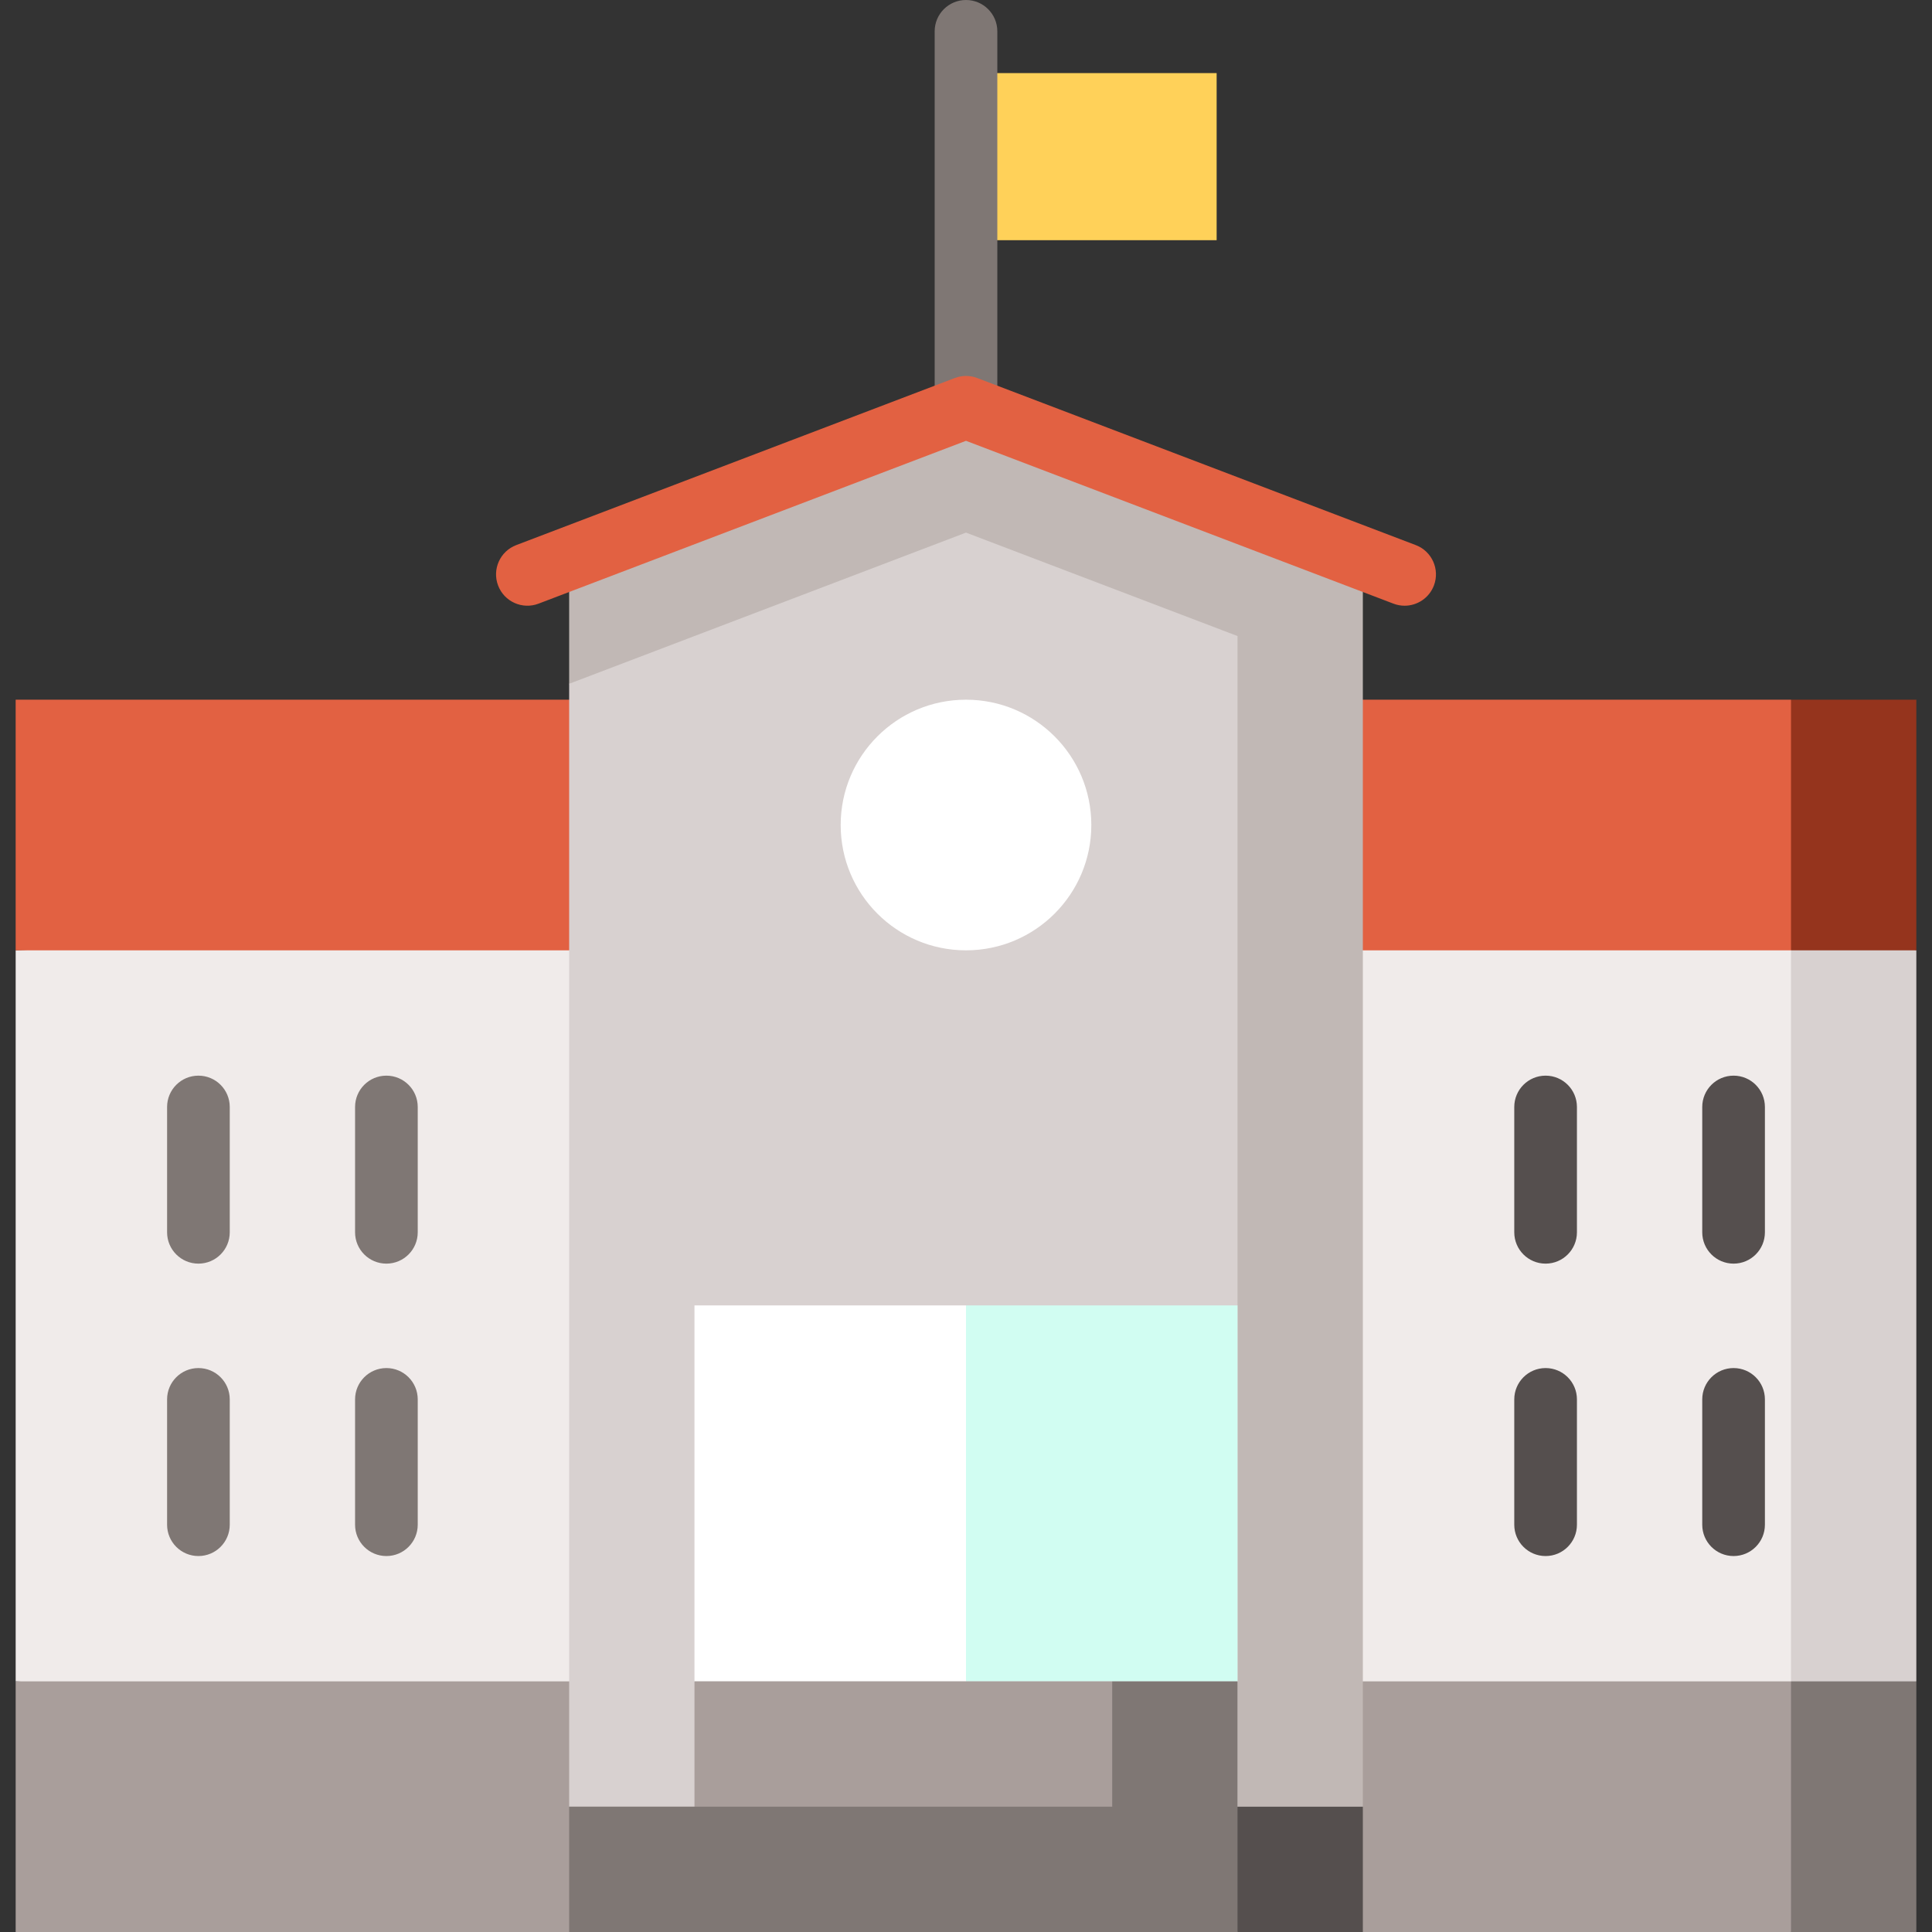 <?xml version="1.0" encoding="iso-8859-1"?>
<!-- Uploaded to: SVG Repo, www.svgrepo.com, Generator: SVG Repo Mixer Tools -->
<svg version="1.1" id="Layer_1" xmlns="http://www.w3.org/2000/svg" xmlns:xlink="http://www.w3.org/1999/xlink" 
	 viewBox="0 0 512 512" xml:space="preserve">
<rect x="0" y="0" width="512" height="512" fill="#333333" stroke="none"/>
<rect x="256" y="19.373" style="fill:#FFD159;" width="66.422" height="44.281"/>
<path style="fill:#7F7774;" d="M256,0c-4.586,0-8.303,3.716-8.303,8.303v121.773h16.605V8.303C264.303,3.716,260.586,0,256,0z"/>
<polygon style="fill:#D8D1D0;" points="452.497,467.719 507.849,445.578 507.849,251.849 452.497,229.708 "/>
<polygon style="fill:#F0EBEA;" points="474.638,229.708 4.151,251.849 4.151,445.578 474.638,467.719 "/>
<polygon style="fill:#7F7774;" points="474.638,512 507.849,512 507.849,445.578 474.638,445.578 452.497,478.789 "/>
<rect x="4.151" y="445.578" style="fill:#A99E9B;" width="470.487" height="66.422"/>
<polygon style="fill:#95341D;" points="474.638,185.427 452.497,218.638 474.638,251.849 507.849,251.849 507.849,185.427 "/>
<rect x="4.151" y="185.427" style="fill:#E26142;" width="470.487" height="66.422"/>
<polygon style="fill:#C1B8B5;" points="256,107.935 150.832,147.998 150.832,181.209 316.887,489.859 361.168,478.789 
	361.168,147.998 "/>
<polygon style="fill:#D8D1D0;" points="256,141.146 150.832,181.209 150.832,478.789 327.957,478.789 327.957,168.558 "/>
<g>
	<circle style="fill:#FFFFFF;" cx="256" cy="218.638" r="33.211"/>
	<rect x="184.043" y="345.946" style="fill:#FFFFFF;" width="71.957" height="99.632"/>
</g>
<rect x="256" y="345.946" style="fill:#D1FDF2;" width="71.957" height="99.632"/>
<polygon style="fill:#7F7774;" points="294.746,445.578 283.676,489.859 327.957,489.859 327.957,445.578 "/>
<rect x="184.043" y="445.578" style="fill:#A99E9B;" width="110.703" height="44.281"/>
<polygon style="fill:#554F4E;" points="327.957,478.789 316.887,495.395 327.957,512 361.168,512 361.168,478.789 "/>
<rect x="150.832" y="478.789" style="fill:#7F7774;" width="177.124" height="33.211"/>
<path style="fill:#E26142;" d="M372.237,160.521c-0.983,0-1.982-0.175-2.955-0.546L256,116.82l-113.282,43.155
	c-4.285,1.633-9.082-0.518-10.715-4.803s0.518-9.082,4.803-10.715l116.238-44.281c1.903-0.724,4.009-0.724,5.912,0l116.238,44.281
	c4.285,1.633,6.435,6.43,4.803,10.715C378.735,158.484,375.582,160.521,372.237,160.521z"/>
<g>
	<path style="fill:#7F7774;" d="M52.584,412.368c-4.586,0-8.303-3.716-8.303-8.303v-33.211c0-4.586,3.716-8.303,8.303-8.303
		s8.303,3.716,8.303,8.303v33.211C60.886,408.651,57.17,412.368,52.584,412.368z"/>
	<path style="fill:#7F7774;" d="M102.4,412.368c-4.586,0-8.303-3.716-8.303-8.303v-33.211c0-4.586,3.716-8.303,8.303-8.303
		s8.303,3.716,8.303,8.303v33.211C110.703,408.651,106.986,412.368,102.4,412.368z"/>
	<path style="fill:#7F7774;" d="M52.584,334.876c-4.586,0-8.303-3.716-8.303-8.303v-33.211c0-4.586,3.716-8.303,8.303-8.303
		s8.303,3.716,8.303,8.303v33.211C60.886,331.159,57.17,334.876,52.584,334.876z"/>
	<path style="fill:#7F7774;" d="M102.4,334.876c-4.586,0-8.303-3.716-8.303-8.303v-33.211c0-4.586,3.716-8.303,8.303-8.303
		s8.303,3.716,8.303,8.303v33.211C110.703,331.159,106.986,334.876,102.4,334.876z"/>
</g>
<g>
	<path style="fill:#554F4E;" d="M459.416,412.368c-4.586,0-8.303-3.716-8.303-8.303v-33.211c0-4.586,3.716-8.303,8.303-8.303
		s8.303,3.716,8.303,8.303v33.211C467.719,408.651,464.003,412.368,459.416,412.368z"/>
	<path style="fill:#554F4E;" d="M409.6,412.368c-4.586,0-8.303-3.716-8.303-8.303v-33.211c0-4.586,3.716-8.303,8.303-8.303
		s8.303,3.716,8.303,8.303v33.211C417.903,408.651,414.186,412.368,409.6,412.368z"/>
	<path style="fill:#554F4E;" d="M459.416,334.876c-4.586,0-8.303-3.716-8.303-8.303v-33.211c0-4.586,3.716-8.303,8.303-8.303
		s8.303,3.716,8.303,8.303v33.211C467.719,331.159,464.003,334.876,459.416,334.876z"/>
	<path style="fill:#554F4E;" d="M409.6,334.876c-4.586,0-8.303-3.716-8.303-8.303v-33.211c0-4.586,3.716-8.303,8.303-8.303
		s8.303,3.716,8.303,8.303v33.211C417.903,331.159,414.186,334.876,409.6,334.876z"/>
</g>
</svg>